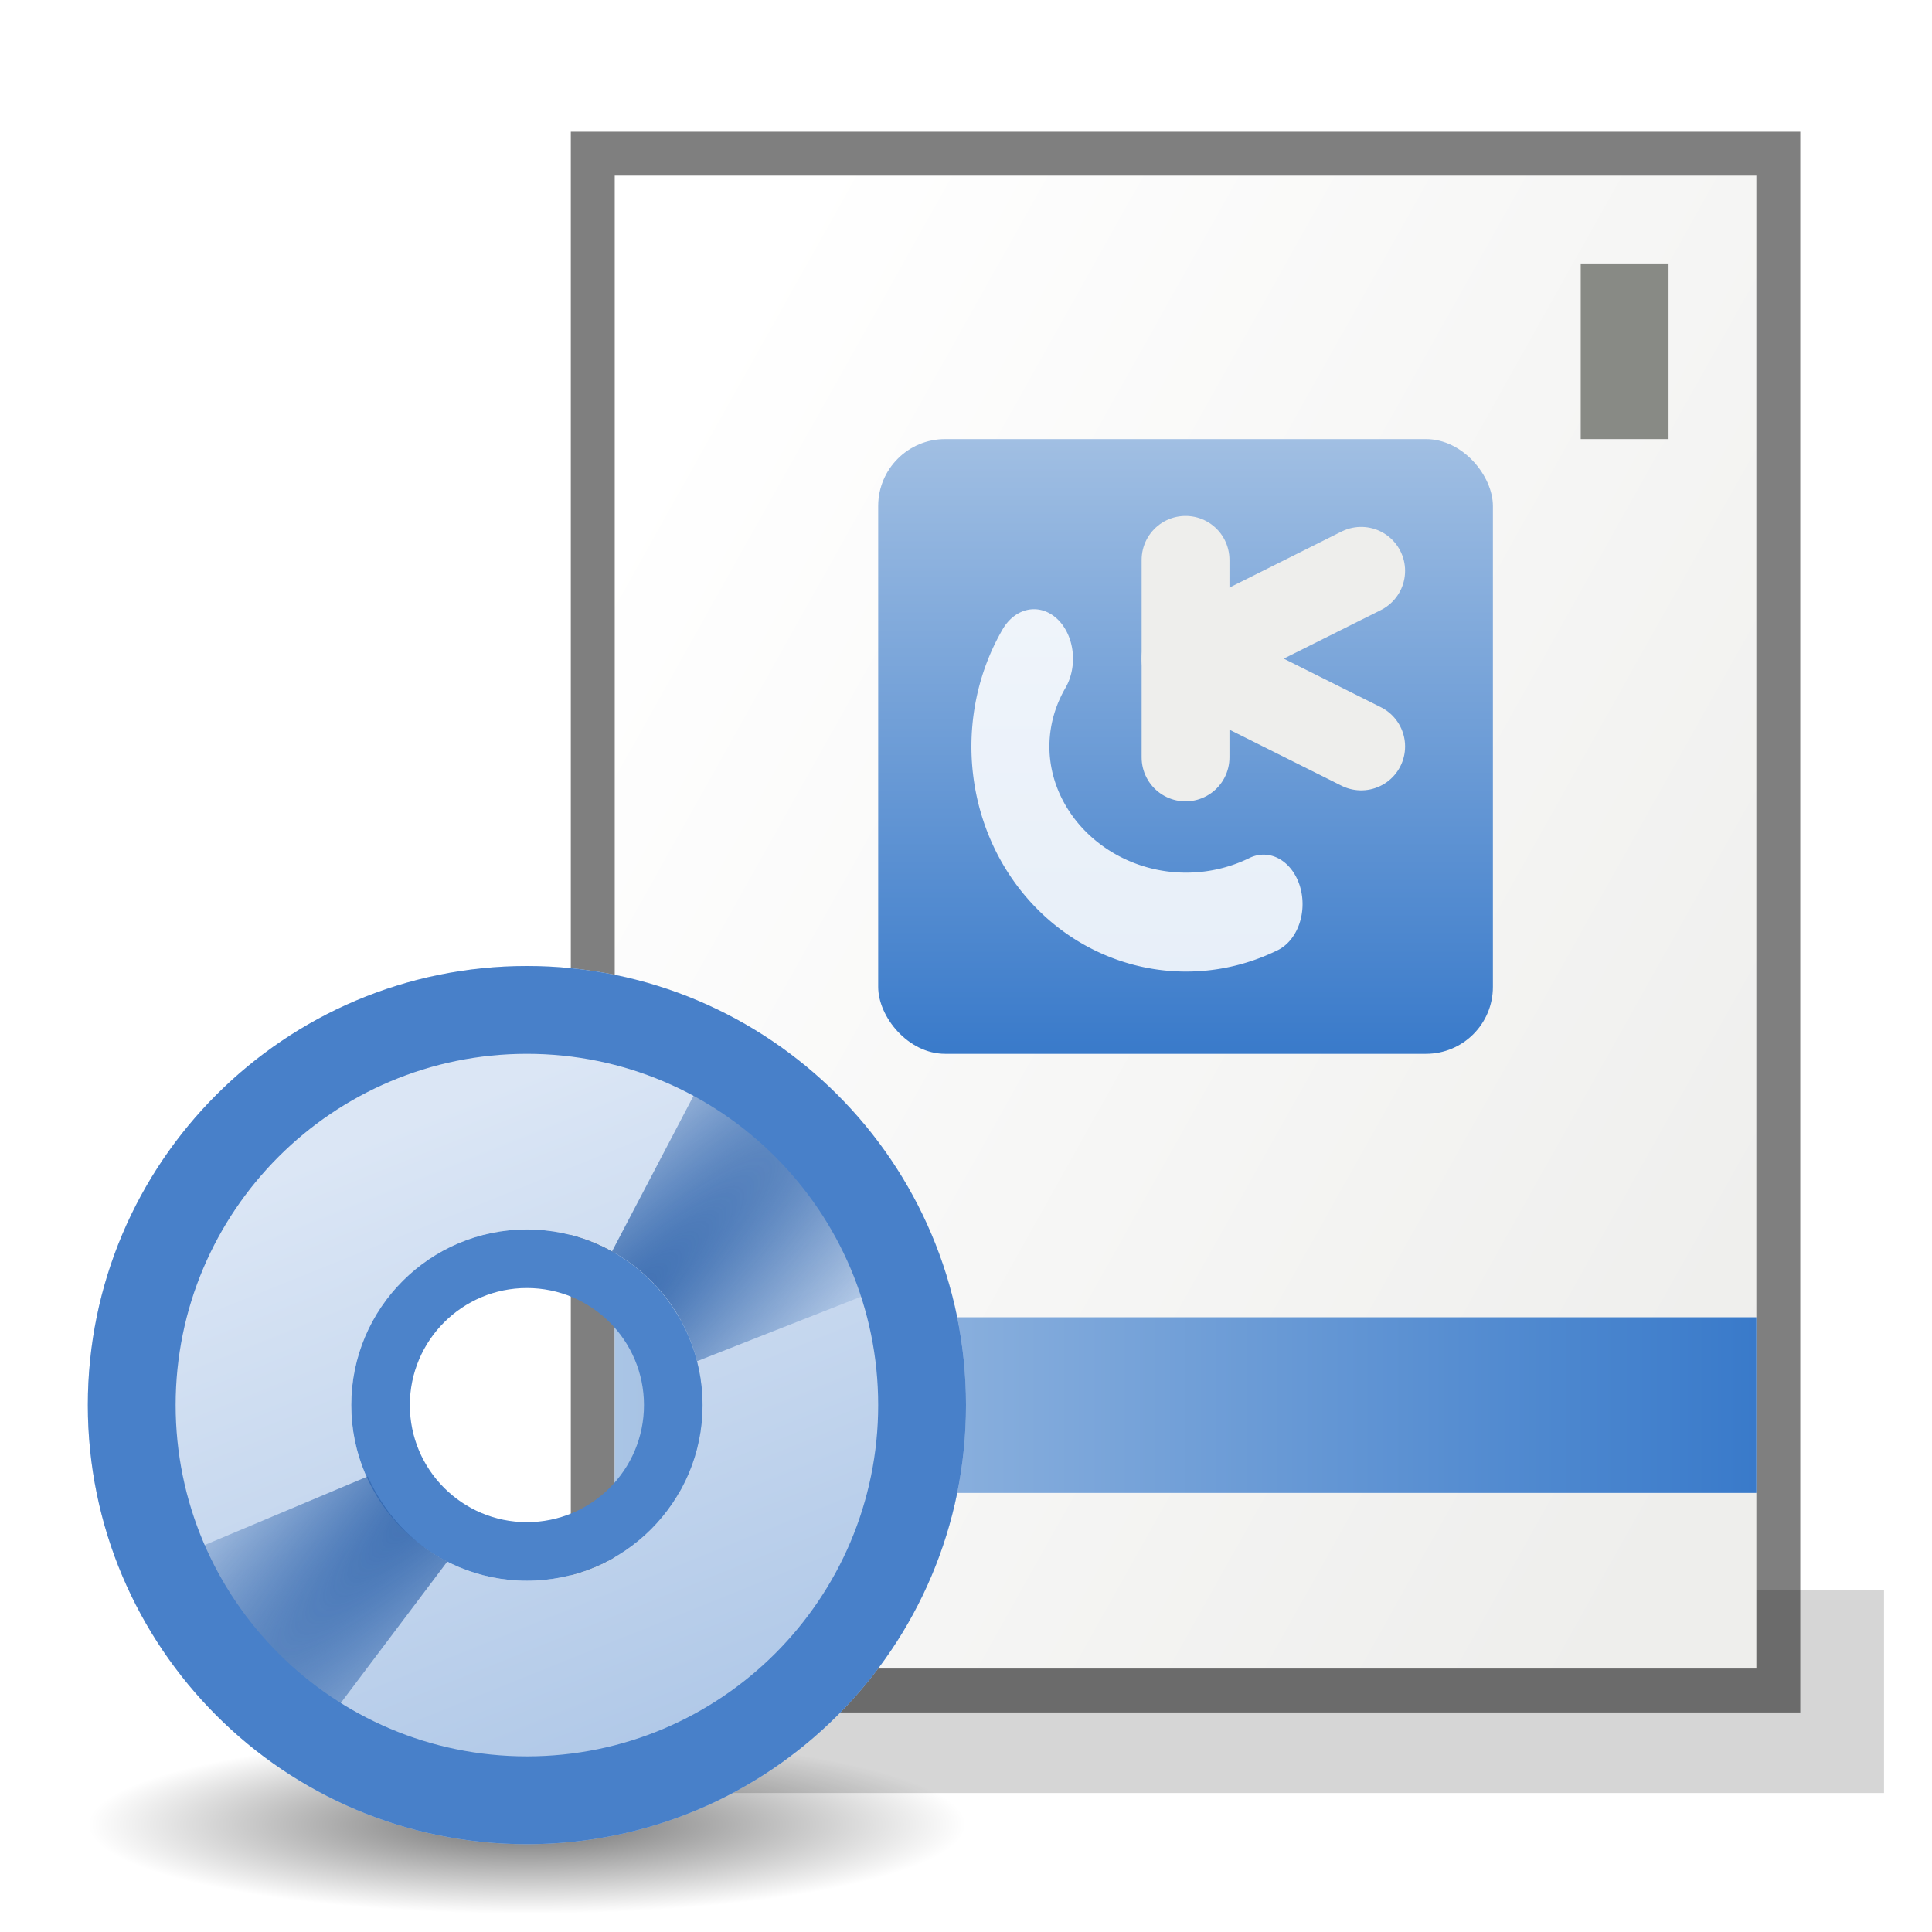 <?xml version="1.0" encoding="UTF-8" standalone="no"?>
<!-- Created with Inkscape (http://www.inkscape.org/) -->
<svg
   xmlns:dc="http://purl.org/dc/elements/1.1/"
   xmlns:cc="http://web.resource.org/cc/"
   xmlns:rdf="http://www.w3.org/1999/02/22-rdf-syntax-ns#"
   xmlns:svg="http://www.w3.org/2000/svg"
   xmlns="http://www.w3.org/2000/svg"
   xmlns:xlink="http://www.w3.org/1999/xlink"
   xmlns:sodipodi="http://sodipodi.sourceforge.net/DTD/sodipodi-0.dtd"
   xmlns:inkscape="http://www.inkscape.org/namespaces/inkscape"
   width="22"
   height="22"
   id="svg2"
   sodipodi:version="0.32"
   inkscape:version="0.45.1"
   version="1.0"
   sodipodi:docbase="/home/david/Icons/Oxygen/trunk/scalable/categories/small/22x22"
   sodipodi:docname="applications-other.svgz"
   inkscape:output_extension="org.inkscape.output.svgz.inkscape"
   inkscape:export-filename="/home/david/Icons/Oxygen/trunk/scalable/categories/small/22x22/applications-other.png"
   inkscape:export-xdpi="90"
   inkscape:export-ydpi="90">
  <defs
     id="defs4">
    <linearGradient
       inkscape:collect="always"
       id="linearGradient3330">
      <stop
         style="stop-color:#000000;stop-opacity:1;"
         offset="0"
         id="stop3332" />
      <stop
         style="stop-color:#000000;stop-opacity:0;"
         offset="1"
         id="stop3334" />
    </linearGradient>
    <linearGradient
       inkscape:collect="always"
       id="linearGradient3220">
      <stop
         style="stop-color:#2f64ac;stop-opacity:1;"
         offset="0"
         id="stop3222" />
      <stop
         style="stop-color:#2f64ac;stop-opacity:0;"
         offset="1"
         id="stop3224" />
    </linearGradient>
    <linearGradient
       inkscape:collect="always"
       id="linearGradient3205">
      <stop
         style="stop-color:#a4c0e4;stop-opacity:1;"
         offset="0"
         id="stop3207" />
      <stop
         style="stop-color:#dbe6f5;stop-opacity:1"
         offset="1"
         id="stop3209" />
    </linearGradient>
    <linearGradient
       inkscape:collect="always"
       id="linearGradient3157">
      <stop
         style="stop-color:#aac5e5;stop-opacity:1"
         offset="0"
         id="stop3159" />
      <stop
         style="stop-color:#397aca;stop-opacity:1"
         offset="1"
         id="stop3161" />
    </linearGradient>
    <linearGradient
       inkscape:collect="always"
       id="linearGradient3145">
      <stop
         style="stop-color:#eeeeec;stop-opacity:1"
         offset="0"
         id="stop3147" />
      <stop
         style="stop-color:#ffffff;stop-opacity:1"
         offset="1"
         id="stop3149" />
    </linearGradient>
    <linearGradient
       inkscape:collect="always"
       xlink:href="#linearGradient3145"
       id="linearGradient3151"
       x1="22.312"
       y1="12.263"
       x2="7.83"
       y2="4.603"
       gradientUnits="userSpaceOnUse"
       gradientTransform="matrix(1,0,0,0.944,0,0.111)" />
    <linearGradient
       inkscape:collect="always"
       xlink:href="#linearGradient3157"
       id="linearGradient3163"
       x1="7"
       y1="16"
       x2="20"
       y2="16"
       gradientUnits="userSpaceOnUse" />
    <linearGradient
       inkscape:collect="always"
       xlink:href="#linearGradient3157"
       id="linearGradient3167"
       gradientUnits="userSpaceOnUse"
       x1="13.5"
       y1="14.821"
       x2="13.5"
       y2="17.004"
       gradientTransform="matrix(0.538,0,0,3.5,6.231,-47.5)" />
    <linearGradient
       inkscape:collect="always"
       xlink:href="#linearGradient3205"
       id="linearGradient3211"
       x1="9.019"
       y1="21.641"
       x2="5.337"
       y2="12.507"
       gradientUnits="userSpaceOnUse" />
    <linearGradient
       inkscape:collect="always"
       xlink:href="#linearGradient3205"
       id="linearGradient3217"
       gradientUnits="userSpaceOnUse"
       x1="7.375"
       y1="18.98"
       x2="5.18"
       y2="13.055" />
    <radialGradient
       inkscape:collect="always"
       xlink:href="#linearGradient3220"
       id="radialGradient3226"
       cx="6.078"
       cy="15.906"
       fx="6.078"
       fy="15.906"
       r="4.641"
       gradientTransform="matrix(2.145,-2.145,0.338,0.338,-12.338,23.563)"
       gradientUnits="userSpaceOnUse" />
    <filter
       inkscape:collect="always"
       x="-0.061"
       width="1.122"
       y="-0.459"
       height="1.918"
       id="filter3322">
      <feGaussianBlur
         inkscape:collect="always"
         stdDeviation="0.383"
         id="feGaussianBlur3324" />
    </filter>
    <radialGradient
       inkscape:collect="always"
       xlink:href="#linearGradient3330"
       id="radialGradient3336"
       cx="6"
       cy="20.279"
       fx="6"
       fy="20.279"
       r="5"
       gradientTransform="matrix(1,0,0,0.203,0,16.661)"
       gradientUnits="userSpaceOnUse" />
  </defs>
  <sodipodi:namedview
     id="base"
     pagecolor="#ffffff"
     bordercolor="#666666"
     borderopacity="1.0"
     gridtolerance="10000"
     guidetolerance="10"
     objecttolerance="10"
     inkscape:pageopacity="0.0"
     inkscape:pageshadow="2"
     inkscape:zoom="1"
     inkscape:cx="11"
     inkscape:cy="11"
     inkscape:document-units="px"
     inkscape:current-layer="layer1"
     width="22px"
     height="22px"
     showgrid="false"
     gridempspacing="4"
     showborder="false"
     inkscape:window-width="748"
     inkscape:window-height="734"
     inkscape:window-x="0"
     inkscape:window-y="0" />
  <g
     inkscape:label="Layer 1"
     inkscape:groupmode="layer"
     id="layer1">
    <path
       id="path3326"
       d="M 6,19.765 C 3.24,19.765 1,20.22 1,20.781 C 1,21.342 3.24,21.797 6,21.797 C 8.76,21.797 11,21.342 11,20.781 C 11,20.22 8.76,19.765 6,19.765 z "
       style="opacity:0.57;fill:url(#radialGradient3336);fill-opacity:1;stroke:none;stroke-width:1;stroke-linecap:round;stroke-linejoin:round;stroke-miterlimit:4;stroke-dasharray:none;stroke-opacity:1"
       sodipodi:nodetypes="csssc" />
    <rect
       y="18.104"
       x="6.069"
       height="2"
       width="15"
       id="rect3230"
       style="opacity:0.4;fill:#000000;fill-opacity:1;stroke:none;stroke-width:1;stroke-linecap:round;stroke-linejoin:round;stroke-miterlimit:4;stroke-dasharray:none;stroke-opacity:1;filter:url(#filter3322)"
       transform="matrix(1.051,0,0,1.156,-0.69,-2.823)" />
    <path
       style="opacity:0.5;fill:#000000;fill-opacity:1;stroke:none;stroke-width:1;stroke-linecap:round;stroke-linejoin:round;stroke-miterlimit:4;stroke-opacity:1"
       d="M 6.5,1.5 L 20.5,1.5 L 20.5,19.5 L 6.5,19.5 L 6.5,1.5 z "
       id="rect3143"
       sodipodi:nodetypes="ccccc" />
    <rect
       style="opacity:1;fill:url(#linearGradient3151);fill-opacity:1;stroke:none;stroke-width:1;stroke-linecap:round;stroke-linejoin:round;stroke-miterlimit:4;stroke-dasharray:none;stroke-opacity:1"
       id="rect2170"
       width="13"
       height="17"
       x="7"
       y="2" />
    <rect
       y="15"
       x="7"
       height="2"
       width="13"
       id="rect3153"
       style="opacity:1;fill:url(#linearGradient3163);fill-opacity:1.0;stroke:none;stroke-width:1;stroke-linecap:round;stroke-linejoin:round;stroke-miterlimit:4;stroke-dasharray:none;stroke-opacity:1" />
    <rect
       style="opacity:1;fill:url(#linearGradient3167);fill-opacity:1;stroke:none;stroke-width:1;stroke-linecap:round;stroke-linejoin:round;stroke-miterlimit:4;stroke-dasharray:none;stroke-opacity:1"
       id="rect3165"
       width="7"
       height="7"
       x="10"
       y="5"
       rx="0.762"
       ry="0.762" />
    <path
       style="fill:none;fill-rule:evenodd;stroke:#eeeeec;stroke-width:1px;stroke-linecap:round;stroke-linejoin:round;stroke-opacity:1"
       d="M 13.5,6.375 L 13.5,8.625"
       id="path3173" />
    <path
       style="fill:none;fill-rule:evenodd;stroke:#eeeeec;stroke-width:1px;stroke-linecap:round;stroke-linejoin:round;stroke-opacity:1"
       d="M 15.5,6.5 L 15.5,6.5 L 13.5,7.5 L 15.5,8.5"
       id="path3175" />
    <path
       sodipodi:type="arc"
       style="opacity:0.87;fill:none;fill-opacity:1;stroke:#ffffff;stroke-width:0.8;stroke-linecap:round;stroke-linejoin:round;stroke-miterlimit:4;stroke-dasharray:none;stroke-opacity:1"
       id="path3177"
       sodipodi:cx="13.581102"
       sodipodi:cy="10.255118"
       sodipodi:rx="1.8015748"
       sodipodi:ry="1.4204724"
       d="M 14.376,11.53 A 1.802,1.42 0 0 1 12.021,9.545"
       transform="matrix(1.11,0,0,1.408,-1.569,-5.939)"
       sodipodi:start="1.1135865"
       sodipodi:end="3.6651914"
       sodipodi:open="true" />
    <rect
       style="opacity:1;fill:#888a85;fill-opacity:1;stroke:none;stroke-width:1;stroke-linecap:round;stroke-linejoin:round;stroke-miterlimit:4;stroke-dasharray:none;stroke-opacity:1"
       id="rect3179"
       width="1"
       height="2"
       x="18"
       y="3" />
    <path
       style="opacity:1;fill:url(#linearGradient3211);fill-opacity:1.0;stroke:none;stroke-width:1;stroke-linecap:round;stroke-linejoin:round;stroke-miterlimit:4;stroke-dasharray:none;stroke-opacity:1"
       d="M 6,11 C 3.24,11 1,13.24 1,16 C 1,18.76 3.24,21 6,21 C 8.76,21 11,18.76 11,16 C 11,13.24 8.76,11 6,11 z M 6,14 C 7.104,14 8,14.896 8,16 C 8,17.104 7.104,18 6,18 C 4.896,18 4,17.104 4,16 C 4,14.896 4.896,14 6,14 z "
       id="path3184" />
    <path
       style="opacity:1;fill:#4c83ca;fill-opacity:1;stroke:none;stroke-width:1;stroke-linecap:round;stroke-linejoin:round;stroke-miterlimit:4;stroke-dasharray:none;stroke-opacity:1"
       d="M 6,14 C 4.896,14 4,14.896 4,16 C 4,17.104 4.896,18 6,18 C 7.104,18 8,17.104 8,16 C 8,14.896 7.104,14 6,14 z M 6,14.667 C 6.736,14.667 7.333,15.264 7.333,16 C 7.333,16.736 6.736,17.333 6,17.333 C 5.264,17.333 4.667,16.736 4.667,16 C 4.667,15.264 5.264,14.667 6,14.667 z "
       id="path3186" />
    <path
       style="opacity:1;fill:url(#radialGradient3226);fill-opacity:1.0;stroke:none;stroke-width:1;stroke-linecap:round;stroke-linejoin:round;stroke-miterlimit:4;stroke-dasharray:none;stroke-opacity:1"
       d="M 8.344 11.625 L 6.969 14.25 C 7.445 14.513 7.799 14.961 7.938 15.5 L 10.719 14.406 C 10.31 13.204 9.446 12.22 8.344 11.625 z M 4.188 16.812 L 1.438 17.969 C 1.828 18.871 2.467 19.654 3.281 20.188 L 5.094 17.781 C 4.686 17.574 4.375 17.231 4.188 16.812 z "
       id="path3213" />
    <path
       style="opacity:1;fill:#4880c9;fill-opacity:1;stroke:none;stroke-width:1;stroke-linecap:round;stroke-linejoin:round;stroke-miterlimit:4;stroke-dasharray:none;stroke-opacity:1"
       d="M 6,11 C 3.24,11 1,13.24 1,16 C 1,18.76 3.24,21 6,21 C 8.76,21 11,18.76 11,16 C 11,13.24 8.76,11 6,11 z M 6,12 C 8.208,12 10,13.792 10,16 C 10,18.208 8.208,20 6,20 C 3.792,20 2,18.208 2,16 C 2,13.792 3.792,12 6,12 z "
       id="path3199" />
  </g>
</svg>
